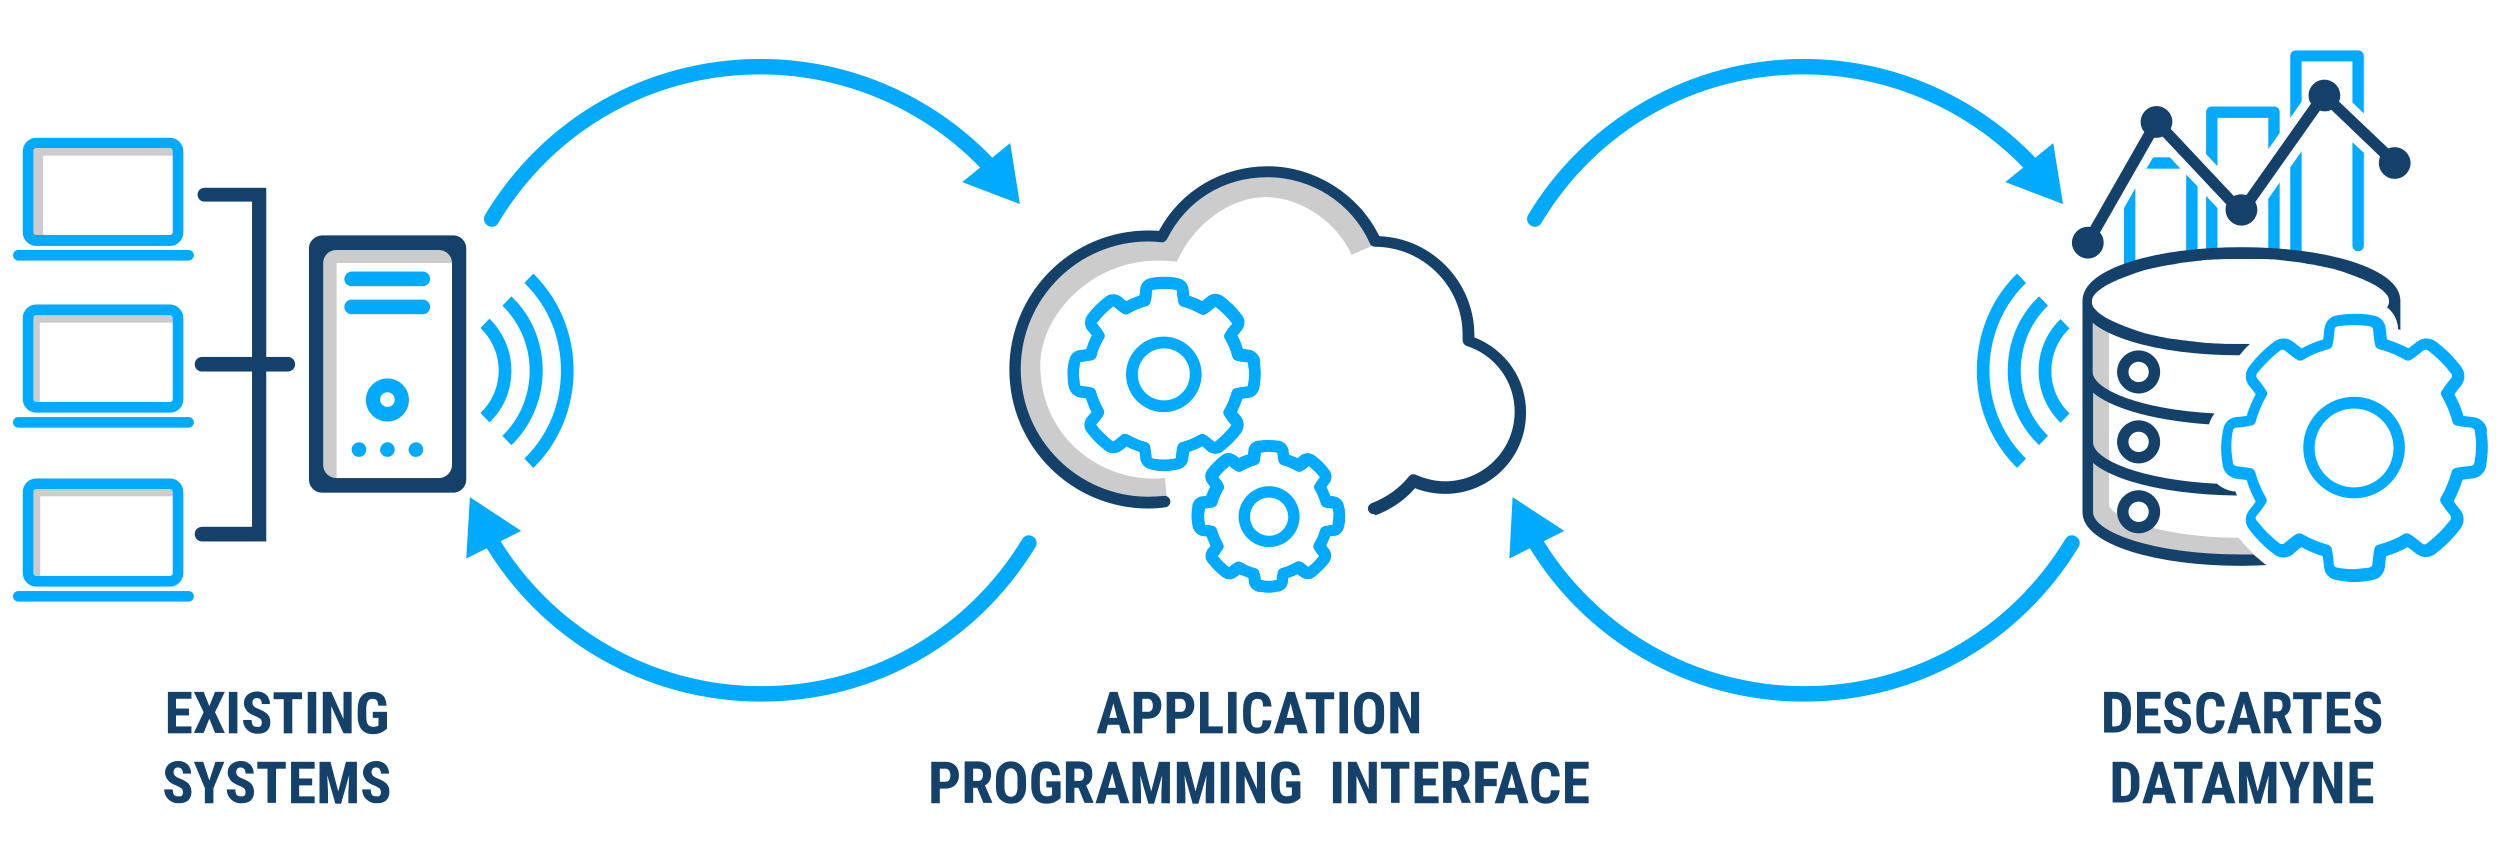 <?xml version="1.0" encoding="utf-8"?>
<!-- Generator: Adobe Illustrator 26.3.1, SVG Export Plug-In . SVG Version: 6.00 Build 0)  -->
<svg version="1.1" id="Layer_1" xmlns="http://www.w3.org/2000/svg" xmlns:xlink="http://www.w3.org/1999/xlink" x="0px" y="0px"
	 viewBox="0 0 615 211.1" style="enable-background:new 0 0 615 211.1;" xml:space="preserve">
<style type="text/css">
	.st0{fill:#00AAFF;}
	.st1{fill:#CCCCCC;}
	.st2{fill:#134169;}
	.st3{fill:none;stroke:#00AAFF;stroke-width:5.951;stroke-miterlimit:10;}
</style>
<g>
	<g>
		<path class="st0" d="M286.3,115.8c-1.1,0-2-0.1-2.8-0.3l-0.4-0.1c-1.4-0.2-2.5-1.3-2.6-2.7c-0.1-0.7-0.1-1.2-0.2-1.6
			c-1.2-0.4-2.3-0.8-3.3-1.4c-0.3,0.2-0.6,0.5-1.1,0.9l-0.2,0.1c-1.1,0.9-2.6,0.9-3.8,0.1c-1.7-1.3-3.2-2.8-4.5-4.5
			c-0.9-1.1-0.8-2.7,0.1-3.7c0.4-0.5,0.8-0.9,1-1.3c-0.6-1.1-1-2.2-1.4-3.4c-0.5-0.1-0.9-0.1-1.4-0.2c-1.4-0.1-2.6-1.3-2.8-2.6
			l-0.1-0.5c-0.1-0.8-0.2-1.7-0.2-2.7c0-1,0.1-2,0.3-2.8l0.1-0.4c0.2-1.4,1.3-2.5,2.7-2.6c0.7-0.1,1.1-0.1,1.5-0.2
			c0.4-1.2,0.8-2.3,1.4-3.4c-0.2-0.3-0.5-0.7-1-1.2c-0.9-1.1-0.9-2.6-0.1-3.8c1.3-1.7,2.8-3.2,4.5-4.5c1.1-0.9,2.7-0.8,3.8,0.1
			l0.2,0.2c0.4,0.4,0.8,0.6,1,0.8c1.1-0.6,2.2-1,3.3-1.4c0.1-0.4,0.1-0.9,0.2-1.6c0.1-1.4,1.2-2.5,2.6-2.7l0.4-0.1
			c1.8-0.3,3.9-0.3,5.7,0l0.4,0.1c1.4,0.2,2.5,1.3,2.6,2.7c0.1,0.7,0.1,1.2,0.2,1.6c1.1,0.4,2.3,0.8,3.3,1.4
			c0.4-0.3,0.7-0.6,1.1-0.9l0.2-0.2c1.1-0.9,2.6-0.9,3.8-0.1c1.7,1.3,3.2,2.8,4.5,4.5c0.9,1.1,0.8,2.7-0.1,3.8
			c-0.4,0.5-0.7,0.9-1,1.2c0.6,1.1,1,2.2,1.4,3.4c0.4,0.1,0.8,0.1,1.4,0.2c1.4,0.1,2.6,1.2,2.8,2.6l0.1,0.5l-1.4,0.2l1.4-0.2
			c0.1,0.8,0.2,1.7,0.2,2.7s-0.1,1.8-0.2,2.7l-0.1,0.5c-0.2,1.4-1.3,2.5-2.7,2.6c-0.5,0-1,0.1-1.5,0.2c-0.4,1.2-0.8,2.3-1.4,3.4
			c0.2,0.3,0.5,0.7,1,1.2c0.9,1.1,0.9,2.6,0.1,3.8c-1.3,1.7-2.8,3.2-4.5,4.5c-1.1,0.9-2.7,0.8-3.8-0.1l-0.2-0.2l-1-0.9
			c-1.1,0.6-2.2,1-3.3,1.4c-0.1,0.4-0.1,0.9-0.2,1.6c-0.1,1.4-1.2,2.5-2.6,2.7l-0.4,0.1C288.3,115.7,287.4,115.8,286.3,115.8
			L286.3,115.8L286.3,115.8z M276.9,106.8c0.2,0,0.5,0.1,0.7,0.2c1.4,0.8,2.8,1.4,4.3,1.8c0.5,0.1,0.9,0.5,1,1
			c0.1,0.6,0.3,1.6,0.4,2.8c0,0.1,0.1,0.2,0.2,0.2l0.4,0.1c0.8,0.1,1.6,0.2,2.4,0.2c0.9,0,1.6-0.1,2.4-0.2l0.4-0.1
			c0.1,0,0.1-0.1,0.2-0.2c0.1-1.2,0.2-2.1,0.4-2.8c0.1-0.5,0.5-0.9,1-1c1.5-0.4,3-1,4.3-1.8c0.5-0.3,1-0.3,1.5,0
			c0.5,0.3,1.1,0.8,2,1.5l0.2,0.2c0.1,0.1,0.2,0.1,0.2,0c1.5-1.1,2.8-2.5,4-4c0.1-0.1,0.1-0.2,0-0.2c-0.8-0.9-1.3-1.7-1.7-2.3
			c-0.3-0.4-0.3-1,0-1.4c0.8-1.4,1.4-2.8,1.8-4.3c0.1-0.5,0.5-0.9,1.1-1c0.6-0.1,1.5-0.3,2.7-0.4c0.1,0,0.2-0.1,0.2-0.2l0.1-0.5
			c0.1-0.8,0.2-1.5,0.2-2.3c0-0.8-0.1-1.5-0.2-2.3v0l-0.1-0.5c0-0.1-0.1-0.2-0.2-0.2c-1.2-0.1-2-0.2-2.6-0.4c-0.5-0.1-0.9-0.5-1-1
			c-0.4-1.5-1-3-1.8-4.3c-0.3-0.4-0.3-1,0-1.4c0.4-0.6,0.9-1.4,1.7-2.3c0.1-0.1,0.1-0.2,0-0.2c-1.1-1.5-2.5-2.8-4-4
			c-0.1-0.1-0.2,0-0.2,0l-0.2,0.2c-0.9,0.7-1.5,1.2-2,1.5c-0.4,0.3-1,0.3-1.5,0c-1.4-0.8-2.8-1.4-4.3-1.8c-0.5-0.1-0.9-0.5-1-1.1
			c-0.1-0.6-0.3-1.5-0.4-2.8c0-0.1-0.1-0.2-0.2-0.2l-0.4-0.1c-1.5-0.2-3.3-0.2-4.9,0l-0.4,0.1c-0.1,0-0.2,0.1-0.2,0.2
			c-0.1,1.2-0.2,2.1-0.4,2.8c-0.1,0.5-0.5,0.9-1,1c-1.5,0.4-3,1-4.3,1.8c-0.5,0.3-1,0.3-1.5,0c-0.5-0.3-1.1-0.8-2-1.5l-0.2-0.2
			c-0.1-0.1-0.2-0.1-0.2,0c-1.5,1.1-2.8,2.5-4,4c-0.1,0.1,0,0.2,0,0.2c0.8,0.9,1.3,1.7,1.7,2.3c0.3,0.4,0.3,1,0,1.4
			c-0.8,1.3-1.4,2.8-1.8,4.3c-0.1,0.5-0.5,0.9-1.1,1c-0.6,0.1-1.5,0.3-2.7,0.4c-0.1,0-0.2,0.1-0.2,0.2l-0.1,0.4
			c-0.1,0.8-0.2,1.6-0.2,2.4c0,0.8,0.1,1.5,0.2,2.3l0.1,0.5c0,0.1,0.2,0.2,0.3,0.2c1.2,0.1,2,0.2,2.6,0.4c0.5,0.1,0.9,0.5,1,1
			c0.4,1.5,1,2.9,1.8,4.3c0.3,0.4,0.3,1,0,1.4c-0.3,0.6-0.9,1.3-1.7,2.3c-0.1,0.1-0.1,0.2,0,0.2c1.1,1.5,2.5,2.8,4,4
			c0.1,0.1,0.2,0.1,0.2,0l0.2-0.1c0.9-0.7,1.5-1.2,2-1.6C276.4,106.8,276.6,106.8,276.9,106.8L276.9,106.8L276.9,106.8z
			 M286.3,101.4c-5.1,0-9.3-4.2-9.3-9.3s4.2-9.3,9.3-9.3c5.1,0,9.3,4.2,9.3,9.3C295.6,97.2,291.4,101.4,286.3,101.4z M286.3,85.7
			c-3.5,0-6.4,2.9-6.4,6.4c0,3.6,2.9,6.4,6.4,6.4c3.6,0,6.4-2.9,6.4-6.4C292.8,88.6,289.9,85.7,286.3,85.7L286.3,85.7L286.3,85.7z"
			/>
		<path class="st0" d="M309.9,89.4c0.1,0.8,0.2,1.7,0.2,2.7c0,1-0.1,1.8-0.2,2.7l-0.1,0.5c-0.2,1.4-1.3,2.5-2.7,2.6
			c-0.5,0-1,0.1-1.5,0.2c-0.4,1.2-0.8,2.3-1.4,3.4c0.2,0.3,0.5,0.7,1,1.2c0.9,1.1,0.9,2.6,0.1,3.8c-1.3,1.7-2.8,3.2-4.5,4.5
			c-1.1,0.9-2.7,0.8-3.8-0.1l-0.2-0.2l-1-0.9c-1.1,0.6-2.2,1-3.3,1.4c-0.1,0.4-0.1,0.9-0.2,1.6c-0.1,1.4-1.2,2.5-2.6,2.7l-0.4,0.1
			c-0.9,0.1-1.8,0.3-2.8,0.3c-1,0-2-0.1-2.8-0.3l-0.4-0.1c-1.4-0.2-2.5-1.3-2.6-2.7c-0.1-0.7-0.1-1.2-0.2-1.6
			c-1.2-0.4-2.3-0.8-3.3-1.4c-0.3,0.2-0.6,0.5-1.1,0.9l-0.2,0.1c-1.1,0.9-2.6,0.9-3.8,0.1c-1.7-1.3-3.2-2.8-4.5-4.5
			c-0.9-1.1-0.8-2.7,0.1-3.7c0.4-0.5,0.8-0.9,1-1.3c-0.6-1.1-1-2.2-1.4-3.4c-0.5-0.1-0.9-0.1-1.4-0.2c-1.4-0.1-2.6-1.3-2.8-2.6
			l-0.1-0.5c-0.1-0.8-0.2-1.7-0.2-2.7c0-1,0.1-2,0.3-2.8l0.1-0.4c0.2-1.4,1.3-2.5,2.7-2.6c0.7-0.1,1.1-0.1,1.5-0.2
			c0.4-1.2,0.8-2.3,1.4-3.4c-0.2-0.3-0.5-0.7-1-1.2c-0.9-1.1-0.9-2.6-0.1-3.8c1.3-1.7,2.8-3.2,4.5-4.5c1.1-0.9,2.7-0.8,3.8,0.1
			l0.2,0.2c0.4,0.4,0.8,0.6,1,0.8c1.1-0.6,2.2-1,3.3-1.4c0.1-0.4,0.1-0.9,0.2-1.6c0.1-1.4,1.2-2.5,2.6-2.7l0.4-0.1
			c1.8-0.3,3.9-0.3,5.7,0l0.4,0.1c1.4,0.2,2.5,1.3,2.6,2.7c0.1,0.7,0.1,1.2,0.2,1.6c1.1,0.4,2.3,0.8,3.3,1.4
			c0.4-0.3,0.7-0.6,1.1-0.9l0.2-0.2c1.1-0.9,2.6-0.9,3.8-0.1c1.7,1.3,3.2,2.8,4.5,4.5c0.9,1.1,0.8,2.7-0.1,3.8
			c-0.4,0.5-0.7,0.9-1,1.2c0.6,1.1,1,2.2,1.4,3.4c0.4,0.1,0.8,0.1,1.4,0.2c1.4,0.1,2.6,1.2,2.8,2.6L309.9,89.4 M276.9,106.8
			c0.2,0,0.5,0.1,0.7,0.2c1.4,0.8,2.8,1.4,4.3,1.8c0.5,0.1,0.9,0.5,1,1c0.1,0.6,0.3,1.6,0.4,2.8c0,0.1,0.1,0.2,0.2,0.2l0.4,0.1
			c0.8,0.1,1.6,0.2,2.4,0.2c0.9,0,1.6-0.1,2.4-0.2l0.4-0.1c0.1,0,0.1-0.1,0.2-0.2c0.1-1.2,0.2-2.1,0.4-2.8c0.1-0.5,0.5-0.9,1-1
			c1.5-0.4,3-1,4.3-1.8c0.5-0.3,1-0.3,1.5,0c0.5,0.3,1.1,0.8,2,1.5l0.2,0.2c0.1,0.1,0.2,0.1,0.2,0c1.5-1.1,2.8-2.5,4-4
			c0.1-0.1,0.1-0.2,0-0.2c-0.8-0.9-1.3-1.7-1.7-2.3c-0.3-0.4-0.3-1,0-1.4c0.8-1.4,1.4-2.8,1.8-4.3c0.1-0.5,0.5-0.9,1.1-1
			c0.6-0.1,1.5-0.3,2.7-0.4c0.1,0,0.2-0.1,0.2-0.2l0.1-0.5c0.1-0.8,0.2-1.5,0.2-2.3s-0.1-1.5-0.2-2.3v0l-0.1-0.5
			c0-0.1-0.1-0.2-0.2-0.2c-1.2-0.1-2-0.2-2.6-0.4c-0.5-0.1-0.9-0.5-1-1c-0.4-1.5-1-3-1.8-4.3c-0.3-0.4-0.3-1,0-1.4
			c0.4-0.6,0.9-1.4,1.7-2.3c0.1-0.1,0.1-0.2,0-0.2c-1.1-1.5-2.5-2.8-4-4c-0.1-0.1-0.2,0-0.2,0l-0.2,0.2c-0.9,0.7-1.5,1.2-2,1.5
			c-0.4,0.3-1,0.3-1.5,0c-1.4-0.8-2.8-1.4-4.3-1.8c-0.5-0.1-0.9-0.5-1-1.1c-0.1-0.6-0.3-1.5-0.4-2.8c0-0.1-0.1-0.2-0.2-0.2l-0.4-0.1
			c-1.5-0.2-3.3-0.2-4.9,0l-0.4,0.1c-0.1,0-0.2,0.1-0.2,0.2c-0.1,1.2-0.2,2.1-0.4,2.8c-0.1,0.5-0.5,0.9-1,1c-1.5,0.4-3,1-4.3,1.8
			c-0.5,0.3-1,0.3-1.5,0c-0.5-0.3-1.1-0.8-2-1.5l-0.2-0.2c-0.1-0.1-0.2-0.1-0.2,0c-1.5,1.1-2.8,2.5-4,4c-0.1,0.1,0,0.2,0,0.2
			c0.8,0.9,1.3,1.7,1.7,2.3c0.3,0.4,0.3,1,0,1.4c-0.8,1.3-1.4,2.8-1.8,4.3c-0.1,0.5-0.5,0.9-1.1,1c-0.6,0.1-1.5,0.3-2.7,0.4
			c-0.1,0-0.2,0.1-0.2,0.2l-0.1,0.4c-0.1,0.8-0.2,1.6-0.2,2.4c0,0.8,0.1,1.5,0.2,2.3l0.1,0.5c0,0.1,0.2,0.2,0.3,0.2
			c1.2,0.1,2,0.2,2.6,0.4c0.5,0.1,0.9,0.5,1,1c0.4,1.5,1,2.9,1.8,4.3c0.3,0.4,0.3,1,0,1.4c-0.3,0.6-0.9,1.3-1.7,2.3
			c-0.1,0.1-0.1,0.2,0,0.2c1.1,1.5,2.5,2.8,4,4c0.1,0.1,0.2,0.1,0.2,0l0.2-0.1c0.9-0.7,1.5-1.2,2-1.6
			C276.4,106.8,276.6,106.8,276.9,106.8L276.9,106.8L276.9,106.8z M312.2,145.8c-0.8,0-1.6-0.1-2.2-0.2l-0.3,0
			c-1.2-0.2-2.2-1.2-2.3-2.4l-0.1-1c-0.8-0.3-1.5-0.6-2.3-0.9l-0.8,0.6c-1,0.8-2.3,0.8-3.3,0.1c-1.3-1-2.5-2.2-3.6-3.6
			c-0.8-1-0.7-2.3,0.1-3.3c0.3-0.3,0.5-0.6,0.6-0.8c-0.4-0.7-0.7-1.5-1-2.3l-0.9-0.1c-1.2-0.1-2.3-1.1-2.5-2.3l-0.1-0.4
			c-0.1-0.7-0.2-1.4-0.2-2.2s0.1-1.6,0.2-2.2l0-0.3c0.2-1.2,1.2-2.2,2.4-2.3c0.3,0,0.6-0.1,1-0.1c0.3-0.8,0.6-1.5,1-2.3
			c-0.2-0.3-0.4-0.5-0.6-0.8c-0.8-1-0.8-2.3-0.1-3.3c1-1.3,2.2-2.5,3.6-3.6c1-0.8,2.3-0.7,3.3,0.1l0.2,0.1l0.6,0.5
			c0.7-0.4,1.5-0.7,2.3-0.9c0-0.3,0.1-0.7,0.1-1c0.1-1.2,1-2.2,2.3-2.4l0.3,0c1.4-0.2,3.1-0.2,4.5,0l0.3,0c1.2,0.2,2.2,1.2,2.3,2.4
			l0.1,1c0.8,0.3,1.5,0.6,2.3,0.9c0.2-0.1,0.4-0.3,0.6-0.5l0.1-0.1c1-0.8,2.3-0.8,3.3-0.1c1.4,1,2.6,2.2,3.6,3.6
			c0.8,1,0.7,2.4-0.1,3.3c-0.2,0.2-0.4,0.5-0.6,0.8c0.4,0.7,0.7,1.5,1,2.3c0.2,0,0.5,0.1,0.9,0.1c1.3,0.1,2.3,1.1,2.4,2.3l0.1,0.4
			l-1.4,0.2l1.4-0.2c0.1,0.6,0.2,1.3,0.2,2.1s-0.1,1.5-0.2,2.1l-0.1,0.4c-0.2,1.2-1.1,2.2-2.4,2.3c-0.3,0-0.6,0.1-1,0.1
			c-0.3,0.8-0.6,1.5-1,2.3c0.2,0.3,0.4,0.5,0.6,0.8c0.8,1,0.8,2.3,0.1,3.3c-1,1.3-2.2,2.5-3.6,3.6c-1,0.8-2.4,0.7-3.3-0.1l-0.2-0.1
			l-0.6-0.5c-0.7,0.4-1.5,0.7-2.3,0.9c0,0.3-0.1,0.7-0.1,1c-0.1,1.2-1,2.2-2.3,2.4l-0.3,0C313.7,145.7,313,145.8,312.2,145.8
			L312.2,145.8L312.2,145.8z M310.2,142.7l0.2,0c0.6,0.1,1.2,0.2,1.8,0.2s1.2-0.1,1.8-0.2l0.2,0c0.1-0.9,0.2-1.6,0.3-2
			c0.1-0.5,0.5-0.9,1-1c1.1-0.3,2.2-0.8,3.3-1.4c0.5-0.3,1-0.3,1.5,0c0.4,0.2,0.9,0.6,1.6,1.2l0,0c1.1-0.8,2-1.8,2.8-2.8
			c-0.5-0.7-1-1.2-1.2-1.7c-0.3-0.4-0.3-1,0-1.4c0.6-1,1.1-2.1,1.4-3.2c0.1-0.5,0.5-0.9,1.1-1c0.4-0.1,1.1-0.2,2-0.3l0-0.3
			c0.1-0.6,0.2-1.2,0.2-1.8c0-0.6-0.1-1.1-0.2-1.7l1.4-0.2l-1.4,0.2l0-0.2c-0.9-0.1-1.5-0.2-2-0.3c-0.5-0.1-0.9-0.5-1-1
			c-0.3-1.1-0.8-2.2-1.4-3.3c-0.3-0.4-0.3-1,0-1.4c0.3-0.5,0.7-1,1.2-1.7c-0.8-1.1-1.8-2-2.8-2.8l0,0c-0.7,0.6-1.2,1-1.6,1.2
			c-0.4,0.3-1,0.3-1.5,0c-1-0.6-2.1-1.1-3.3-1.4c-0.5-0.1-0.9-0.5-1-1.1c-0.1-0.5-0.2-1.1-0.3-2l-0.2,0c-1.1-0.2-2.5-0.2-3.7,0
			l-0.2,0c-0.1,0.9-0.2,1.6-0.3,2.1c-0.1,0.5-0.5,0.9-1,1c-1.1,0.3-2.2,0.8-3.3,1.4c-0.5,0.3-1,0.3-1.5,0c-0.4-0.2-0.9-0.6-1.6-1.2
			l0,0c-1.1,0.8-2,1.8-2.8,2.8c0.6,0.7,1,1.2,1.2,1.7c0.3,0.4,0.3,1,0,1.4c-0.6,1-1.1,2.1-1.4,3.3c-0.1,0.5-0.5,0.9-1.1,1
			c-0.5,0.1-1.1,0.2-2,0.3l0,0.2c-0.1,0.6-0.2,1.2-0.2,1.8c0,0.6,0.1,1.1,0.2,1.7l0,0.3c0.9,0.1,1.6,0.2,2,0.3c0.5,0.1,0.9,0.5,1,1
			c0.3,1.1,0.8,2.2,1.4,3.3c0.3,0.4,0.3,1,0,1.4c-0.3,0.4-0.7,1-1.2,1.7c0.8,1.1,1.8,2,2.8,2.8l0,0c0.7-0.6,1.2-1,1.6-1.2
			c0.4-0.3,1-0.3,1.5,0c1,0.6,2.1,1.1,3.3,1.4c0.5,0.1,0.9,0.5,1,1C310,141.2,310.1,141.9,310.2,142.7L310.2,142.7L310.2,142.7z"/>
		<path class="st0" d="M312.2,134.6c-4.1,0-7.5-3.4-7.5-7.5c0-4.1,3.4-7.5,7.5-7.5s7.5,3.4,7.5,7.5
			C319.7,131.2,316.3,134.6,312.2,134.6L312.2,134.6z M312.2,122.4c-2.6,0-4.7,2.1-4.7,4.7s2.1,4.7,4.7,4.7s4.7-2.1,4.7-4.7
			C316.8,124.5,314.8,122.4,312.2,122.4L312.2,122.4z M330.7,124.9c0.1,0.6,0.2,1.3,0.2,2.1s-0.1,1.5-0.2,2.1l-0.1,0.4
			c-0.2,1.2-1.1,2.2-2.4,2.3c-0.3,0-0.6,0.1-1,0.1c-0.3,0.8-0.6,1.5-1,2.3c0.2,0.3,0.4,0.5,0.6,0.8c0.8,1,0.8,2.3,0.1,3.3
			c-1,1.3-2.2,2.5-3.6,3.6c-1,0.8-2.4,0.7-3.3-0.1l-0.2-0.1l-0.6-0.5c-0.7,0.4-1.5,0.7-2.3,0.9c0,0.3-0.1,0.7-0.1,1
			c-0.1,1.2-1,2.2-2.3,2.4l-0.3,0c-0.7,0.1-1.4,0.2-2.2,0.2c-0.8,0-1.6-0.1-2.2-0.2l-0.3,0c-1.2-0.2-2.2-1.2-2.3-2.4
			c0-0.4-0.1-0.7-0.1-1c-0.8-0.3-1.5-0.6-2.3-0.9l-0.8,0.6c-1,0.8-2.3,0.8-3.3,0.1c-1.3-1-2.5-2.2-3.6-3.6c-0.8-1-0.7-2.3,0.1-3.3
			c0.3-0.3,0.5-0.6,0.6-0.8c-0.4-0.7-0.7-1.5-1-2.3l-0.9-0.1c-1.2-0.1-2.3-1.1-2.5-2.3l-0.1-0.4c-0.1-0.7-0.2-1.4-0.2-2.2
			s0.1-1.6,0.2-2.2l0-0.3c0.2-1.2,1.2-2.2,2.4-2.3c0.3,0,0.6-0.1,1-0.1c0.3-0.8,0.6-1.5,1-2.3c-0.2-0.3-0.4-0.5-0.6-0.8
			c-0.8-1-0.8-2.3-0.1-3.3c1-1.3,2.2-2.5,3.6-3.6c1-0.8,2.3-0.7,3.3,0.1l0.2,0.1l0.6,0.5c0.7-0.4,1.5-0.7,2.3-0.9
			c0-0.3,0.1-0.7,0.1-1c0.1-1.2,1-2.2,2.3-2.4l0.3,0c1.4-0.2,3.1-0.2,4.5,0l0.3,0c1.2,0.2,2.2,1.2,2.3,2.4l0.1,1
			c0.8,0.3,1.5,0.6,2.3,0.9c0.2-0.1,0.4-0.3,0.6-0.5l0.1-0.1c1-0.8,2.3-0.8,3.3-0.1c1.4,1,2.6,2.2,3.6,3.6c0.8,1,0.7,2.4-0.1,3.3
			c-0.2,0.2-0.4,0.5-0.6,0.8c0.4,0.7,0.7,1.5,1,2.3c0.2,0,0.5,0.1,0.9,0.1c1.3,0.1,2.3,1.1,2.4,2.3L330.7,124.9 M327.9,125.3l0-0.2
			c-0.9-0.1-1.5-0.2-2-0.3c-0.5-0.1-0.9-0.5-1-1c-0.3-1.1-0.8-2.2-1.4-3.3c-0.3-0.4-0.3-1,0-1.4c0.3-0.5,0.7-1,1.2-1.7
			c-0.8-1.1-1.8-2-2.8-2.8l0,0c-0.7,0.6-1.2,1-1.6,1.2c-0.4,0.3-1,0.3-1.5,0c-1-0.6-2.1-1.1-3.3-1.4c-0.5-0.1-0.9-0.5-1-1.1
			c-0.1-0.5-0.2-1.1-0.3-2l-0.2,0c-1.1-0.2-2.5-0.2-3.7,0l-0.2,0c-0.1,0.9-0.2,1.6-0.3,2.1c-0.1,0.5-0.5,0.9-1,1
			c-1.1,0.3-2.2,0.8-3.3,1.4c-0.5,0.3-1,0.3-1.5,0c-0.4-0.2-0.9-0.6-1.6-1.2l0,0c-1.1,0.8-2,1.8-2.8,2.8c0.6,0.7,1,1.2,1.2,1.7
			c0.3,0.4,0.3,1,0,1.4c-0.6,1-1.1,2.1-1.4,3.3c-0.1,0.5-0.5,0.9-1.1,1c-0.5,0.1-1.1,0.2-2,0.3l0,0.2c-0.1,0.6-0.2,1.2-0.2,1.8
			c0,0.6,0.1,1.1,0.2,1.7l0,0.3c0.9,0.1,1.6,0.2,2,0.3c0.5,0.1,0.9,0.5,1,1c0.3,1.1,0.8,2.2,1.4,3.3c0.3,0.4,0.3,1,0,1.4
			c-0.3,0.4-0.7,1-1.2,1.7c0.8,1.1,1.8,2,2.8,2.8l0,0c0.7-0.6,1.2-1,1.6-1.2c0.4-0.3,1-0.3,1.5,0c1,0.6,2.1,1.1,3.3,1.4
			c0.5,0.1,0.9,0.5,1,1c0.1,0.5,0.2,1.2,0.3,2l0.2,0c0.6,0.1,1.2,0.2,1.8,0.2c0.6,0,1.2-0.1,1.8-0.2l0.2,0c0.1-0.9,0.2-1.6,0.3-2
			c0.1-0.5,0.5-0.9,1-1c1.1-0.3,2.2-0.8,3.3-1.4c0.5-0.3,1-0.3,1.5,0c0.4,0.2,0.9,0.6,1.6,1.2l0,0c1.1-0.8,2-1.8,2.8-2.8
			c-0.5-0.7-1-1.2-1.2-1.7c-0.3-0.4-0.3-1,0-1.4c0.6-1,1.1-2.1,1.4-3.2c0.1-0.5,0.5-0.9,1.1-1c0.4-0.1,1.1-0.2,2-0.3l0-0.3
			c0.1-0.6,0.2-1.2,0.2-1.8C328.1,126.5,328,125.9,327.9,125.3L327.9,125.3L327.9,125.3z"/>
	</g>
	<path class="st1" d="M284.3,123.4c-8.5,0-16.8-3.2-23.1-8.9c-6.9-6.3-10.7-15-10.7-24.7c0-8.3,3.9-16.2,10.9-22.3
		c6.6-5.8,15.2-9,23.6-9c0.4,0,0.9,0,1.3,0c5.3-9.1,15.6-15.6,25.1-15.6c10.9,0,21.7,7.2,26.3,17.5l-5.2,2.3
		c-3.7-8.2-12.6-14.2-21.1-14.2c-9.2,0-17.5,7.1-21,14.1l-0.9,1.8l-2-0.2c-0.9-0.1-1.8-0.1-2.7-0.1c-16.5,0-28.9,13.6-28.9,25.7
		c0,8,3.1,15.3,8.8,20.5c5.9,5.4,13.9,8.1,21.9,7.3l0.5,5.6C286.4,123.3,285.4,123.4,284.3,123.4L284.3,123.4L284.3,123.4z"/>
	<path class="st2" d="M337.9,126.5c-0.6,0-1.1-0.4-1.3-0.9c-0.3-0.7,0.1-1.5,0.8-1.8c3.6-1.4,6.8-3.6,9.2-6.6
		c0.4-0.5,1.1-0.7,1.7-0.4c2.3,1,4.7,1.6,7.2,1.6c9.4,0,17.1-7.7,17.1-17.1c0-7.4-4.7-13.9-11.8-16.2c-0.6-0.2-1-0.8-1-1.4
		c0-0.5,0-0.9,0-1.4c0-11.8-9.6-21.5-21.5-21.6c-0.6,0-1.1-0.3-1.3-0.8c-4.4-9.9-14.3-16.3-25.2-16.3c-10.9,0-20,5.8-24.7,15.2
		c-0.3,0.5-0.8,0.9-1.4,0.8c-1.1-0.1-2.2-0.2-3.2-0.2c-17.3,0-31.4,14.1-31.4,31.4s14.1,31.4,31.4,31.4c1.2,0,2.5-0.1,3.8-0.2
		c0.8-0.1,1.5,0.5,1.6,1.2c0.1,0.8-0.5,1.5-1.2,1.6c-1.4,0.2-2.8,0.3-4.2,0.3c-18.9,0-34.2-15.3-34.2-34.2s15.3-34.2,34.2-34.2
		c0.9,0,1.7,0,2.6,0.1c5.3-9.9,15.5-15.9,26.8-15.9c11.3,0,22.3,6.7,27.4,17.2c13,0.5,23.4,11.3,23.4,24.4l0,0.5
		c7.7,3,12.8,10.3,12.7,18.6c0,11-8.9,19.9-19.9,19.9c-2.5,0-5.1-0.5-7.4-1.4c-2.6,3-6,5.3-9.8,6.7
		C338.3,126.5,338.1,126.5,337.9,126.5L337.9,126.5L337.9,126.5z"/>
</g>
<g>
	<path class="st0" d="M187.1,172.6c-28.1,0-54.4-15.1-68.4-39.5c-0.5-0.9-0.2-2.1,0.7-2.6c0.9-0.5,2.1-0.2,2.6,0.7
		c13.4,23.2,38.4,37.6,65.2,37.6c26.5,0,50.5-13.5,64.3-36.2c0.5-0.9,1.7-1.2,2.6-0.6c0.9,0.5,1.2,1.7,0.6,2.6
		C240.2,158.4,215,172.6,187.1,172.6z"/>
	<g>
		<polygon class="st0" points="128.2,130.6 115.6,122.3 114.7,137.4 		"/>
	</g>
</g>
<g>
	<path class="st0" d="M121,55.8c-0.3,0-0.7-0.1-1-0.3c-0.9-0.5-1.2-1.7-0.7-2.6c14.4-24,39.8-38.4,67.8-38.4
		c22.2,0,43.5,9.4,58.4,25.8c0.7,0.8,0.7,2-0.1,2.7c-0.8,0.7-2,0.7-2.7-0.1c-14.2-15.6-34.5-24.6-55.6-24.6
		c-26.7,0-50.8,13.7-64.5,36.5C122.3,55.5,121.6,55.8,121,55.8z"/>
	<g>
		<polygon class="st0" points="236.7,44.8 250.9,50.2 248.5,35.2 		"/>
	</g>
</g>
<g>
	<path class="st0" d="M443.7,172.6c-28.1,0-54.4-15.1-68.4-39.5c-0.5-0.9-0.2-2.1,0.7-2.6c0.9-0.5,2.1-0.2,2.6,0.7
		c13.4,23.2,38.4,37.6,65.2,37.6c26.5,0,50.5-13.5,64.3-36.2c0.5-0.9,1.7-1.2,2.6-0.6c0.9,0.5,1.2,1.7,0.6,2.6
		C496.8,158.4,471.5,172.6,443.7,172.6z"/>
	<g>
		<polygon class="st0" points="384.8,130.6 372.1,122.3 371.3,137.4 		"/>
	</g>
</g>
<g>
	<path class="st0" d="M377.6,55.8c-0.3,0-0.7-0.1-1-0.3c-0.9-0.5-1.2-1.7-0.7-2.6c14.2-23.7,40.2-38.4,67.8-38.4
		c22.2,0,43.5,9.4,58.4,25.8c0.7,0.8,0.7,2-0.1,2.7c-0.8,0.7-2,0.7-2.7-0.1c-14.2-15.6-34.5-24.6-55.6-24.6
		c-26.7,0-50.8,13.7-64.5,36.5C378.8,55.5,378.2,55.8,377.6,55.8z"/>
	<g>
		<polygon class="st0" points="493.3,44.8 507.5,50.2 505.1,35.2 		"/>
	</g>
</g>
<g>
	<path class="st2" d="M46.5,176h-3.2v2.7h3.8v1.7h-5.8v-10.2h5.8v1.7h-3.8v2.4h3.2V176z"/>
	<path class="st2" d="M51.5,173.7l1.4-3.5h2.4l-2.4,5l2.4,5.1h-2.4l-1.4-3.5l-1.4,3.5h-2.4l2.4-5.1l-2.4-5h2.4L51.5,173.7z"/>
	<path class="st2" d="M58.4,180.4h-2.1v-10.2h2.1V180.4z"/>
	<path class="st2" d="M64.4,177.8c0-0.4-0.1-0.7-0.3-0.9c-0.2-0.2-0.6-0.4-1.2-0.7c-1-0.4-1.8-0.8-2.2-1.4c-0.4-0.5-0.7-1.1-0.7-1.8
		c0-0.9,0.3-1.5,0.9-2.1c0.6-0.5,1.4-0.8,2.3-0.8c0.6,0,1.2,0.1,1.7,0.4s0.9,0.6,1.1,1.1c0.3,0.5,0.4,1,0.4,1.6h-2
		c0-0.5-0.1-0.8-0.3-1.1c-0.2-0.2-0.5-0.4-0.9-0.4c-0.4,0-0.6,0.1-0.8,0.3s-0.3,0.5-0.3,0.9c0,0.3,0.1,0.5,0.3,0.8
		c0.2,0.2,0.6,0.5,1.2,0.7c1,0.4,1.7,0.8,2.2,1.3s0.7,1.2,0.7,2c0,0.9-0.3,1.6-0.8,2.1c-0.6,0.5-1.3,0.7-2.3,0.7
		c-0.7,0-1.3-0.1-1.8-0.4c-0.5-0.3-1-0.7-1.3-1.2c-0.3-0.5-0.5-1.1-0.5-1.8h2.1c0,0.6,0.1,1,0.3,1.3s0.6,0.4,1.1,0.4
		C64.1,178.9,64.4,178.5,64.4,177.8z"/>
	<path class="st2" d="M74.4,172h-2.5v8.4h-2.1V172h-2.5v-1.7h7V172z"/>
	<path class="st2" d="M77.8,180.4h-2.1v-10.2h2.1V180.4z"/>
	<path class="st2" d="M86.6,180.4h-2.1l-3-6.7v6.7h-2.1v-10.2h2.1l3,6.7v-6.7h2V180.4z"/>
	<path class="st2" d="M95.1,179.3c-0.4,0.4-0.9,0.7-1.5,1c-0.6,0.2-1.2,0.3-1.9,0.3c-1.2,0-2.1-0.4-2.7-1.1c-0.6-0.7-1-1.8-1-3.2
		v-1.8c0-1.4,0.3-2.5,0.9-3.2c0.6-0.8,1.5-1.1,2.7-1.1c1.1,0,1.9,0.3,2.5,0.8c0.6,0.5,0.9,1.4,1,2.6h-2c-0.1-0.6-0.2-1.1-0.4-1.3
		s-0.5-0.4-1-0.4c-0.6,0-1,0.2-1.2,0.6c-0.3,0.4-0.4,1-0.4,1.9v1.8c0,0.9,0.1,1.6,0.4,2c0.3,0.4,0.7,0.6,1.4,0.6
		c0.4,0,0.7-0.1,1-0.2l0.2-0.1v-1.9h-1.4v-1.5h3.5V179.3z"/>
	<path class="st2" d="M45,194.9c0-0.4-0.1-0.7-0.3-0.9s-0.6-0.4-1.2-0.7c-1-0.4-1.8-0.8-2.2-1.4c-0.4-0.5-0.7-1.1-0.7-1.8
		c0-0.9,0.3-1.5,0.9-2.1c0.6-0.5,1.4-0.8,2.3-0.8c0.6,0,1.2,0.1,1.7,0.4c0.5,0.3,0.9,0.6,1.1,1.1c0.3,0.5,0.4,1,0.4,1.6h-2
		c0-0.5-0.1-0.8-0.3-1.1c-0.2-0.2-0.5-0.4-0.9-0.4c-0.4,0-0.6,0.1-0.8,0.3s-0.3,0.5-0.3,0.9c0,0.3,0.1,0.5,0.3,0.8
		c0.2,0.2,0.6,0.5,1.2,0.7c1,0.4,1.7,0.8,2.2,1.3c0.4,0.5,0.7,1.2,0.7,2c0,0.9-0.3,1.6-0.8,2.1c-0.6,0.5-1.3,0.7-2.3,0.7
		c-0.7,0-1.3-0.1-1.8-0.4c-0.5-0.3-1-0.7-1.3-1.2c-0.3-0.5-0.5-1.1-0.5-1.8h2.1c0,0.6,0.1,1,0.3,1.3s0.6,0.4,1.1,0.4
		C44.7,196,45,195.7,45,194.9z"/>
	<path class="st2" d="M51.5,192l1.5-4.6h2.2l-2.7,6.5v3.7h-2.1v-3.7l-2.7-6.5H50L51.5,192z"/>
	<path class="st2" d="M60.4,194.9c0-0.4-0.1-0.7-0.3-0.9s-0.6-0.4-1.2-0.7c-1-0.4-1.8-0.8-2.2-1.4c-0.4-0.5-0.7-1.1-0.7-1.8
		c0-0.9,0.3-1.5,0.9-2.1c0.6-0.5,1.4-0.8,2.3-0.8c0.6,0,1.2,0.1,1.7,0.4c0.5,0.3,0.9,0.6,1.1,1.1c0.3,0.5,0.4,1,0.4,1.6h-2
		c0-0.5-0.1-0.8-0.3-1.1c-0.2-0.2-0.5-0.4-0.9-0.4c-0.4,0-0.6,0.1-0.8,0.3s-0.3,0.5-0.3,0.9c0,0.3,0.1,0.5,0.3,0.8
		c0.2,0.2,0.6,0.5,1.2,0.7c1,0.4,1.7,0.8,2.2,1.3c0.4,0.5,0.7,1.2,0.7,2c0,0.9-0.3,1.6-0.8,2.1c-0.6,0.5-1.3,0.7-2.3,0.7
		c-0.7,0-1.3-0.1-1.8-0.4c-0.5-0.3-1-0.7-1.3-1.2c-0.3-0.5-0.5-1.1-0.5-1.8h2.1c0,0.6,0.1,1,0.3,1.3s0.6,0.4,1.1,0.4
		C60,196,60.4,195.7,60.4,194.9z"/>
	<path class="st2" d="M70.4,189.1h-2.5v8.4h-2.1v-8.4h-2.5v-1.7h7V189.1z"/>
	<path class="st2" d="M76.8,193.2h-3.2v2.7h3.8v1.7h-5.8v-10.2h5.8v1.7h-3.8v2.4h3.2V193.2z"/>
	<path class="st2" d="M81.3,187.4l1.9,7.3l1.9-7.3h2.7v10.2h-2.1v-2.7l0.2-4.2l-2,7h-1.4l-2-7l0.2,4.2v2.7h-2.1v-10.2H81.3z"/>
	<path class="st2" d="M93.7,194.9c0-0.4-0.1-0.7-0.3-0.9c-0.2-0.2-0.6-0.4-1.2-0.7c-1-0.4-1.8-0.8-2.2-1.4s-0.7-1.1-0.7-1.8
		c0-0.9,0.3-1.5,0.9-2.1c0.6-0.5,1.4-0.8,2.3-0.8c0.6,0,1.2,0.1,1.7,0.4c0.5,0.3,0.9,0.6,1.1,1.1c0.3,0.5,0.4,1,0.4,1.6h-2
		c0-0.5-0.1-0.8-0.3-1.1s-0.5-0.4-0.9-0.4c-0.4,0-0.6,0.1-0.8,0.3c-0.2,0.2-0.3,0.5-0.3,0.9c0,0.3,0.1,0.5,0.3,0.8
		c0.2,0.2,0.6,0.5,1.2,0.7c1,0.4,1.7,0.8,2.2,1.3s0.7,1.2,0.7,2c0,0.9-0.3,1.6-0.8,2.1c-0.6,0.5-1.3,0.7-2.3,0.7
		c-0.7,0-1.3-0.1-1.8-0.4c-0.5-0.3-1-0.7-1.3-1.2c-0.3-0.5-0.5-1.1-0.5-1.8h2.1c0,0.6,0.1,1,0.3,1.3s0.6,0.4,1.1,0.4
		C93.3,196,93.7,195.7,93.7,194.9z"/>
</g>
<g>
	<path class="st2" d="M275.3,178.3h-2.8l-0.5,2.1h-2.2l3.2-10.2h1.9l3.2,10.2h-2.2L275.3,178.3z M272.9,176.6h1.9l-0.9-3.6
		L272.9,176.6z"/>
	<path class="st2" d="M281,176.8v3.6h-2.1v-10.2h3.5c1,0,1.8,0.3,2.4,0.9c0.6,0.6,0.9,1.4,0.9,2.4s-0.3,1.8-0.9,2.4
		s-1.4,0.9-2.5,0.9H281z M281,175.1h1.4c0.4,0,0.7-0.1,0.9-0.4s0.3-0.6,0.3-1.1c0-0.5-0.1-0.9-0.3-1.2c-0.2-0.3-0.5-0.5-0.9-0.5H281
		V175.1z"/>
	<path class="st2" d="M289.1,176.8v3.6h-2.1v-10.2h3.5c1,0,1.8,0.3,2.4,0.9c0.6,0.6,0.9,1.4,0.9,2.4s-0.3,1.8-0.9,2.4
		s-1.4,0.9-2.5,0.9H289.1z M289.1,175.1h1.4c0.4,0,0.7-0.1,0.9-0.4s0.3-0.6,0.3-1.1c0-0.5-0.1-0.9-0.3-1.2c-0.2-0.3-0.5-0.5-0.9-0.5
		h-1.4V175.1z"/>
	<path class="st2" d="M297.2,178.7h3.6v1.7h-5.6v-10.2h2.1V178.7z"/>
	<path class="st2" d="M304.2,180.4h-2.1v-10.2h2.1V180.4z"/>
	<path class="st2" d="M312.8,177c-0.1,1.2-0.4,2-1,2.6c-0.6,0.6-1.4,0.9-2.5,0.9c-1.1,0-2-0.4-2.6-1.1c-0.6-0.8-0.9-1.8-0.9-3.2
		v-1.7c0-1.4,0.3-2.5,0.9-3.2c0.6-0.8,1.5-1.1,2.6-1.1c1.1,0,1.9,0.3,2.5,0.9c0.6,0.6,0.9,1.5,1,2.7h-2.1c0-0.7-0.1-1.2-0.3-1.5
		c-0.2-0.3-0.6-0.4-1.1-0.4c-0.5,0-0.9,0.2-1.2,0.6c-0.2,0.4-0.3,1-0.4,1.9v1.9c0,1,0.1,1.7,0.3,2.1c0.2,0.4,0.6,0.6,1.2,0.6
		c0.5,0,0.9-0.1,1.1-0.4c0.2-0.3,0.3-0.7,0.3-1.4H312.8z"/>
	<path class="st2" d="M318.9,178.3h-2.8l-0.5,2.1h-2.2l3.2-10.2h1.9l3.2,10.2h-2.2L318.9,178.3z M316.5,176.6h1.9l-0.9-3.6
		L316.5,176.6z"/>
	<path class="st2" d="M328.3,172h-2.5v8.4h-2.1V172h-2.5v-1.7h7V172z"/>
	<path class="st2" d="M331.6,180.4h-2.1v-10.2h2.1V180.4z"/>
	<path class="st2" d="M340.5,176.3c0,1.4-0.3,2.4-1,3.2s-1.5,1.1-2.7,1.1c-1.1,0-2-0.4-2.7-1.1c-0.7-0.7-1-1.8-1-3.1v-1.7
		c0-1.4,0.3-2.5,1-3.3s1.5-1.2,2.7-1.2c1.1,0,2,0.4,2.7,1.2c0.7,0.8,1,1.8,1,3.2V176.3z M338.4,174.6c0-0.9-0.1-1.6-0.4-2
		c-0.3-0.4-0.7-0.7-1.2-0.7c-0.5,0-0.9,0.2-1.2,0.6c-0.3,0.4-0.4,1.1-0.4,2v1.8c0,0.9,0.1,1.5,0.4,2c0.3,0.4,0.7,0.6,1.2,0.6
		c0.5,0,0.9-0.2,1.2-0.6c0.3-0.4,0.4-1,0.4-1.9V174.6z"/>
	<path class="st2" d="M349.1,180.4H347l-3-6.7v6.7H342v-10.2h2.1l3,6.7v-6.7h2V180.4z"/>
	<path class="st2" d="M231.2,194v3.6h-2.1v-10.2h3.5c1,0,1.8,0.3,2.4,0.9c0.6,0.6,0.9,1.4,0.9,2.4s-0.3,1.8-0.9,2.4
		s-1.4,0.9-2.5,0.9H231.2z M231.2,192.3h1.4c0.4,0,0.7-0.1,0.9-0.4s0.3-0.6,0.3-1.1c0-0.5-0.1-0.9-0.3-1.2s-0.5-0.5-0.9-0.5h-1.4
		V192.3z"/>
	<path class="st2" d="M240.4,193.8h-1v3.7h-2.1v-10.2h3.3c1,0,1.8,0.3,2.4,0.8s0.8,1.3,0.8,2.3c0,1.3-0.5,2.3-1.5,2.8l1.8,4.2v0.1
		h-2.2L240.4,193.8z M239.4,192.1h1.2c0.4,0,0.7-0.1,0.9-0.4c0.2-0.3,0.3-0.6,0.3-1.1c0-1-0.4-1.5-1.2-1.5h-1.2V192.1z"/>
	<path class="st2" d="M252.4,193.4c0,1.4-0.3,2.4-1,3.2c-0.6,0.8-1.5,1.1-2.7,1.1c-1.1,0-2-0.4-2.7-1.1s-1-1.8-1-3.1v-1.7
		c0-1.4,0.3-2.5,1-3.3s1.5-1.2,2.7-1.2c1.1,0,2,0.4,2.7,1.2c0.7,0.8,1,1.8,1,3.2V193.4z M250.3,191.7c0-0.9-0.1-1.6-0.4-2
		c-0.3-0.4-0.7-0.7-1.2-0.7c-0.5,0-0.9,0.2-1.2,0.6c-0.3,0.4-0.4,1.1-0.4,2v1.8c0,0.9,0.1,1.5,0.4,2c0.3,0.4,0.7,0.6,1.2,0.6
		c0.5,0,0.9-0.2,1.2-0.6c0.3-0.4,0.4-1,0.4-1.9V191.7z"/>
	<path class="st2" d="M260.8,196.4c-0.4,0.4-0.9,0.7-1.5,1c-0.6,0.2-1.2,0.3-1.9,0.3c-1.2,0-2.1-0.4-2.7-1.1c-0.6-0.7-1-1.8-1-3.2
		v-1.8c0-1.4,0.3-2.5,0.9-3.2c0.6-0.8,1.5-1.1,2.7-1.1c1.1,0,1.9,0.3,2.5,0.8c0.6,0.5,0.9,1.4,1,2.6h-2c-0.1-0.6-0.2-1.1-0.4-1.3
		s-0.5-0.4-1-0.4c-0.6,0-1,0.2-1.2,0.6c-0.3,0.4-0.4,1-0.4,1.9v1.8c0,0.9,0.1,1.6,0.4,2c0.3,0.4,0.7,0.6,1.4,0.6
		c0.4,0,0.7-0.1,1-0.2l0.2-0.1v-1.9h-1.4v-1.5h3.5V196.4z"/>
	<path class="st2" d="M265.3,193.8h-1v3.7h-2.1v-10.2h3.3c1,0,1.8,0.3,2.4,0.8c0.6,0.5,0.8,1.3,0.8,2.3c0,1.3-0.5,2.3-1.5,2.8
		l1.8,4.2v0.1h-2.2L265.3,193.8z M264.3,192.1h1.2c0.4,0,0.7-0.1,0.9-0.4c0.2-0.3,0.3-0.6,0.3-1.1c0-1-0.4-1.5-1.2-1.5h-1.2V192.1z"
		/>
	<path class="st2" d="M275,195.5h-2.8l-0.5,2.1h-2.2l3.2-10.2h1.9l3.2,10.2h-2.2L275,195.5z M272.6,193.8h1.9l-0.9-3.6L272.6,193.8z
		"/>
	<path class="st2" d="M281.3,187.4l1.9,7.3l1.9-7.3h2.7v10.2h-2.1v-2.7l0.2-4.2l-2,7h-1.4l-2-7l0.2,4.2v2.7h-2.1v-10.2H281.3z"/>
	<path class="st2" d="M292.2,187.4l1.9,7.3l1.9-7.3h2.7v10.2h-2.1v-2.7l0.2-4.2l-2,7h-1.4l-2-7l0.2,4.2v2.7h-2.1v-10.2H292.2z"/>
	<path class="st2" d="M302.4,197.6h-2.1v-10.2h2.1V197.6z"/>
	<path class="st2" d="M311.3,197.6h-2.1l-3-6.7v6.7h-2.1v-10.2h2.1l3,6.7v-6.7h2V197.6z"/>
	<path class="st2" d="M319.8,196.4c-0.4,0.4-0.9,0.7-1.5,1c-0.6,0.2-1.2,0.3-1.9,0.3c-1.2,0-2.1-0.4-2.7-1.1c-0.6-0.7-1-1.8-1-3.2
		v-1.8c0-1.4,0.3-2.5,0.9-3.2c0.6-0.8,1.5-1.1,2.7-1.1c1.1,0,1.9,0.3,2.5,0.8c0.6,0.5,0.9,1.4,1,2.6h-2c-0.1-0.6-0.2-1.1-0.4-1.3
		c-0.2-0.2-0.5-0.4-1-0.4c-0.6,0-1,0.2-1.2,0.6c-0.3,0.4-0.4,1-0.4,1.9v1.8c0,0.9,0.1,1.6,0.4,2c0.3,0.4,0.7,0.6,1.4,0.6
		c0.4,0,0.7-0.1,1-0.2l0.2-0.1v-1.9h-1.4v-1.5h3.5V196.4z"/>
	<path class="st2" d="M330,197.6h-2.1v-10.2h2.1V197.6z"/>
	<path class="st2" d="M338.8,197.6h-2.1l-3-6.7v6.7h-2.1v-10.2h2.1l3,6.7v-6.7h2V197.6z"/>
	<path class="st2" d="M346.8,189.1h-2.5v8.4h-2.1v-8.4h-2.5v-1.7h7V189.1z"/>
	<path class="st2" d="M353.3,193.2h-3.2v2.7h3.8v1.7H348v-10.2h5.8v1.7h-3.8v2.4h3.2V193.2z"/>
	<path class="st2" d="M358.1,193.8h-1v3.7H355v-10.2h3.3c1,0,1.8,0.3,2.4,0.8c0.6,0.5,0.8,1.3,0.8,2.3c0,1.3-0.5,2.3-1.5,2.8
		l1.8,4.2v0.1h-2.2L358.1,193.8z M357.1,192.1h1.2c0.4,0,0.7-0.1,0.9-0.4c0.2-0.3,0.3-0.6,0.3-1.1c0-1-0.4-1.5-1.2-1.5h-1.2V192.1z"
		/>
	<path class="st2" d="M368.2,193.4H365v4.1h-2.1v-10.2h5.6v1.7H365v2.6h3.2V193.4z"/>
	<path class="st2" d="M373.2,195.5h-2.8l-0.5,2.1h-2.2l3.2-10.2h1.9l3.2,10.2h-2.2L373.2,195.5z M370.9,193.8h1.9l-0.9-3.6
		L370.9,193.8z"/>
	<path class="st2" d="M383.7,194.2c-0.1,1.2-0.4,2-1,2.6c-0.6,0.6-1.4,0.9-2.5,0.9c-1.1,0-2-0.4-2.6-1.1c-0.6-0.8-0.9-1.8-0.9-3.2
		v-1.7c0-1.4,0.3-2.5,0.9-3.2c0.6-0.8,1.5-1.1,2.6-1.1c1.1,0,1.9,0.3,2.5,0.9c0.6,0.6,0.9,1.5,1,2.7h-2.1c0-0.7-0.1-1.2-0.3-1.5
		c-0.2-0.3-0.6-0.4-1.1-0.4c-0.5,0-0.9,0.2-1.2,0.6s-0.3,1-0.4,1.9v1.9c0,1,0.1,1.7,0.3,2.1s0.6,0.6,1.2,0.6c0.5,0,0.9-0.1,1.1-0.4
		c0.2-0.3,0.3-0.7,0.3-1.4H383.7z"/>
	<path class="st2" d="M390.2,193.2H387v2.7h3.8v1.7h-5.8v-10.2h5.8v1.7H387v2.4h3.2V193.2z"/>
</g>
<g>
	<path class="st2" d="M517.6,180.4v-10.2h2.7c1.2,0,2.1,0.4,2.8,1.1c0.7,0.8,1.1,1.8,1.1,3.1v1.6c0,1.3-0.4,2.4-1.1,3.1
		s-1.7,1.1-2.9,1.1H517.6z M519.6,172v6.7h0.6c0.7,0,1.2-0.2,1.4-0.5c0.3-0.4,0.4-1,0.4-1.9v-1.8c0-0.9-0.1-1.6-0.4-2
		s-0.7-0.6-1.4-0.6H519.6z"/>
	<path class="st2" d="M530.9,176h-3.2v2.7h3.8v1.7h-5.8v-10.2h5.8v1.7h-3.8v2.4h3.2V176z"/>
	<path class="st2" d="M536.9,177.8c0-0.4-0.1-0.7-0.3-0.9s-0.6-0.4-1.2-0.7c-1-0.4-1.8-0.8-2.2-1.4c-0.4-0.5-0.7-1.1-0.7-1.8
		c0-0.9,0.3-1.5,0.9-2.1c0.6-0.5,1.4-0.8,2.3-0.8c0.6,0,1.2,0.1,1.7,0.4c0.5,0.3,0.9,0.6,1.1,1.1c0.3,0.5,0.4,1,0.4,1.6h-2
		c0-0.5-0.1-0.8-0.3-1.1s-0.5-0.4-0.9-0.4c-0.4,0-0.6,0.1-0.8,0.3c-0.2,0.2-0.3,0.5-0.3,0.9c0,0.3,0.1,0.5,0.3,0.8
		c0.2,0.2,0.6,0.5,1.2,0.7c1,0.4,1.7,0.8,2.2,1.3s0.7,1.2,0.7,2c0,0.9-0.3,1.6-0.8,2.1c-0.6,0.5-1.3,0.7-2.3,0.7
		c-0.7,0-1.3-0.1-1.8-0.4c-0.5-0.3-1-0.7-1.3-1.2c-0.3-0.5-0.5-1.1-0.5-1.8h2.1c0,0.6,0.1,1,0.3,1.3c0.2,0.3,0.6,0.4,1.1,0.4
		C536.6,178.9,536.9,178.5,536.9,177.8z"/>
	<path class="st2" d="M547.3,177c-0.1,1.2-0.4,2-1,2.6c-0.6,0.6-1.4,0.9-2.5,0.9c-1.1,0-2-0.4-2.6-1.1c-0.6-0.8-0.9-1.8-0.9-3.2
		v-1.7c0-1.4,0.3-2.5,0.9-3.2c0.6-0.8,1.5-1.1,2.6-1.1c1.1,0,1.9,0.3,2.5,0.9c0.6,0.6,0.9,1.5,1,2.7h-2.1c0-0.7-0.1-1.2-0.3-1.5
		c-0.2-0.3-0.6-0.4-1.1-0.4c-0.5,0-0.9,0.2-1.2,0.6c-0.2,0.4-0.3,1-0.4,1.9v1.9c0,1,0.1,1.7,0.3,2.1c0.2,0.4,0.6,0.6,1.2,0.6
		c0.5,0,0.9-0.1,1.1-0.4c0.2-0.3,0.3-0.7,0.3-1.4H547.3z"/>
	<path class="st2" d="M553.4,178.3h-2.8l-0.5,2.1h-2.2l3.2-10.2h1.9l3.2,10.2h-2.2L553.4,178.3z M551,176.6h1.9L552,173L551,176.6z"
		/>
	<path class="st2" d="M560.1,176.7h-1v3.7h-2.1v-10.2h3.3c1,0,1.8,0.3,2.4,0.8c0.6,0.5,0.8,1.3,0.8,2.3c0,1.3-0.5,2.3-1.5,2.8
		l1.8,4.2v0.1h-2.2L560.1,176.7z M559.1,175h1.2c0.4,0,0.7-0.1,0.9-0.4c0.2-0.3,0.3-0.6,0.3-1.1c0-1-0.4-1.5-1.2-1.5h-1.2V175z"/>
	<path class="st2" d="M571.2,172h-2.5v8.4h-2.1V172h-2.5v-1.7h7V172z"/>
	<path class="st2" d="M577.6,176h-3.2v2.7h3.8v1.7h-5.8v-10.2h5.8v1.7h-3.8v2.4h3.2V176z"/>
	<path class="st2" d="M583.7,177.8c0-0.4-0.1-0.7-0.3-0.9s-0.6-0.4-1.2-0.7c-1-0.4-1.8-0.8-2.2-1.4c-0.4-0.5-0.7-1.1-0.7-1.8
		c0-0.9,0.3-1.5,0.9-2.1c0.6-0.5,1.4-0.8,2.3-0.8c0.6,0,1.2,0.1,1.7,0.4c0.5,0.3,0.9,0.6,1.1,1.1c0.3,0.5,0.4,1,0.4,1.6h-2
		c0-0.5-0.1-0.8-0.3-1.1s-0.5-0.4-0.9-0.4c-0.4,0-0.6,0.1-0.8,0.3c-0.2,0.2-0.3,0.5-0.3,0.9c0,0.3,0.1,0.5,0.3,0.8
		c0.2,0.2,0.6,0.5,1.2,0.7c1,0.4,1.7,0.8,2.2,1.3s0.7,1.2,0.7,2c0,0.9-0.3,1.6-0.8,2.1c-0.6,0.5-1.3,0.7-2.3,0.7
		c-0.7,0-1.3-0.1-1.8-0.4c-0.5-0.3-1-0.7-1.3-1.2s-0.5-1.1-0.5-1.8h2.1c0,0.6,0.1,1,0.3,1.3c0.2,0.3,0.6,0.4,1.1,0.4
		C583.3,178.9,583.7,178.5,583.7,177.8z"/>
	<path class="st2" d="M519.7,197.6v-10.2h2.7c1.2,0,2.1,0.4,2.8,1.1c0.7,0.8,1.1,1.8,1.1,3.1v1.6c0,1.3-0.4,2.4-1.1,3.1
		c-0.7,0.8-1.7,1.1-2.9,1.1H519.7z M521.8,189.1v6.7h0.6c0.7,0,1.2-0.2,1.4-0.5c0.3-0.4,0.4-1,0.4-1.9v-1.8c0-0.9-0.1-1.6-0.4-2
		s-0.7-0.6-1.4-0.6H521.8z"/>
	<path class="st2" d="M532.5,195.5h-2.8l-0.5,2.1H527l3.2-10.2h1.9l3.2,10.2H533L532.5,195.5z M530.1,193.8h1.9l-0.9-3.6
		L530.1,193.8z"/>
	<path class="st2" d="M541.9,189.1h-2.5v8.4h-2.1v-8.4h-2.5v-1.7h7V189.1z"/>
	<path class="st2" d="M547.1,195.5h-2.8l-0.5,2.1h-2.2l3.2-10.2h1.9l3.2,10.2h-2.2L547.1,195.5z M544.8,193.8h1.9l-0.9-3.6
		L544.8,193.8z"/>
	<path class="st2" d="M553.5,187.4l1.9,7.3l1.9-7.3h2.7v10.2h-2.1v-2.7l0.2-4.2l-2,7h-1.4l-2-7l0.2,4.2v2.7h-2.1v-10.2H553.5z"/>
	<path class="st2" d="M564.5,192l1.5-4.6h2.2l-2.7,6.5v3.7h-2.1v-3.7l-2.7-6.5h2.2L564.5,192z"/>
	<path class="st2" d="M576.3,197.6h-2.1l-3-6.7v6.7h-2.1v-10.2h2.1l3,6.7v-6.7h2V197.6z"/>
	<path class="st2" d="M583.2,193.2H580v2.7h3.8v1.7h-5.8v-10.2h5.8v1.7H580v2.4h3.2V193.2z"/>
</g>
<g>
	<g>
		<g>
			<path class="st1" d="M80,118.1c0.4,0,0.7,0,1.1,0.1c0.5,0.1,1.1,0.1,1.7,0.3h0.1c-0.1-0.3-0.1-0.5-0.1-0.8v-53h28.5
				c0.3-1.1,0.5-2.4,0.6-3.5H79.3v57C79.5,118.2,79.8,118.1,80,118.1L80,118.1z"/>
			<path class="st2" d="M65.5,46.2H50.3c-1,0-1.7,0.8-1.7,1.7l0,0c0,1,0.8,1.7,1.7,1.7H62v38.2H49.7c-1,0-1.8,0.8-1.8,1.8l0,0
				c0,1,0.8,1.8,1.8,1.8H62v38.2H49.7c-1,0-1.8,0.8-1.8,1.8l0,0c0,1,0.8,1.8,1.8,1.8h15.8V91.4h5.3c1,0,1.8-0.8,1.8-1.8l0,0
				c0-1-0.8-1.8-1.8-1.8h-5.3C65.5,87.8,65.5,46.2,65.5,46.2z"/>
			<path class="st2" d="M76,61.1V118c0,1.7,1.4,3.2,3.2,3.2h32.3c1.7,0,3.2-1.4,3.2-3.2V61.1c0-1.7-1.4-3.2-3.2-3.2H79.2
				C77.4,58,76,59.4,76,61.1z M108,117.6H82.7c-1.7,0-3.2-1.4-3.2-3.2V64.7c0-1.7,1.4-3.2,3.2-3.2H108c1.7,0,3.2,1.4,3.2,3.2v49.8
				C111.1,116.2,109.7,117.6,108,117.6L108,117.6z"/>
			<path class="st0" d="M86.5,66.8h17.5c1,0,1.8,0.8,1.8,1.8l0,0c0,1-0.8,1.8-1.8,1.8H86.5c-1,0-1.8-0.8-1.8-1.8l0,0
				C84.8,67.6,85.6,66.8,86.5,66.8z"/>
			<path class="st0" d="M86.5,73.7h17.5c1,0,1.8,0.8,1.8,1.8l0,0c0,1-0.8,1.8-1.8,1.8H86.5c-1,0-1.8-0.8-1.8-1.8l0,0
				C84.8,74.4,85.6,73.7,86.5,73.7z"/>
			<path class="st0" d="M95.3,108.8L95.3,108.8c1,0,1.8,0.8,1.8,1.8l0,0c0,1-0.8,1.8-1.8,1.8l0,0c-1,0-1.8-0.8-1.8-1.8l0,0
				C93.6,109.6,94.4,108.8,95.3,108.8z"/>
			<path class="st0" d="M102.3,108.8L102.3,108.8c1,0,1.8,0.8,1.8,1.8l0,0c0,1-0.8,1.8-1.8,1.8l0,0c-1,0-1.8-0.8-1.8-1.8l0,0
				C100.6,109.6,101.4,108.8,102.3,108.8z"/>
			<path class="st0" d="M88.3,108.8L88.3,108.8c1,0,1.8,0.8,1.8,1.8l0,0c0,1-0.8,1.8-1.8,1.8l0,0c-1,0-1.8-0.8-1.8-1.8l0,0
				C86.5,109.6,87.4,108.8,88.3,108.8z"/>
			<path class="st0" d="M95.3,93.1c-2.9,0-5.3,2.4-5.3,5.3s2.4,5.3,5.3,5.3c2.9,0,5.3-2.4,5.3-5.3C100.6,95.4,98.2,93.1,95.3,93.1z
				 M95.3,100.1c-1,0-1.8-0.8-1.8-1.8s0.8-1.8,1.8-1.8s1.8,0.8,1.8,1.8C97.1,99.4,96.3,100.1,95.3,100.1z"/>
		</g>
		<g>
			<path class="st1" d="M10.4,58.9l0.2,0.1V38.3h33.6c0.1,0,0.2,0,0.3,0.1c-0.1-0.5-0.2-0.9-0.3-1.4c-0.1-0.4-0.2-0.8-0.2-1.3H8.7
				c-0.4,0-0.7,0.3-0.7,0.7v21.7C8.9,58.3,9.5,58.4,10.4,58.9z"/>
			<path class="st1" d="M9.6,99.9l0.2,0.1V79.4h33.6c0.1,0,0.2,0,0.3,0.1c-0.1-0.5-0.2-0.9-0.3-1.4c-0.1-0.4-0.2-0.8-0.2-1.3H8
				c-0.4,0-0.7,0.3-0.7,0.7v21.7C8.1,99.3,8.8,99.5,9.6,99.9z"/>
			<path class="st1" d="M9.7,142.7l0.2,0.1v-20.7h33.6c0.1,0,0.2,0,0.3,0.1c-0.1-0.5-0.2-0.9-0.3-1.4c-0.1-0.4-0.2-0.8-0.2-1.3H8.1
				c-0.4,0-0.7,0.3-0.7,0.7v21.7C8.2,142,8.9,142.2,9.7,142.7z"/>
			<path class="st0" d="M41.9,60.5H8.9c-1.8,0-3.3-1.5-3.3-3.3v-20c0-1.8,1.5-3.3,3.3-3.3h32.9c1.8,0,3.3,1.5,3.3,3.3v20
				C45.1,59,43.6,60.5,41.9,60.5z M8.9,36.4c-0.4,0-0.7,0.3-0.7,0.7v20c0,0.4,0.3,0.7,0.7,0.7h32.9c0.4,0,0.7-0.3,0.7-0.7v-20
				c0-0.4-0.3-0.7-0.7-0.7C41.9,36.4,8.9,36.4,8.9,36.4z"/>
			<path class="st0" d="M46.4,64.1H4.5c-0.7,0-1.3-0.6-1.3-1.3l0,0c0-0.7,0.6-1.3,1.3-1.3h41.9c0.7,0,1.3,0.6,1.3,1.3l0,0
				C47.7,63.4,47.1,64.1,46.4,64.1z"/>
		</g>
		<g>
			<path class="st0" d="M41.9,101.5H8.9c-1.8,0-3.3-1.5-3.3-3.3V78.2c0-1.8,1.5-3.3,3.3-3.3h32.9c1.8,0,3.3,1.5,3.3,3.3v20.1
				C45.1,100.1,43.6,101.5,41.9,101.5z M8.9,77.5c-0.4,0-0.7,0.3-0.7,0.7v20c0,0.4,0.3,0.7,0.7,0.7h32.9c0.4,0,0.7-0.3,0.7-0.7v-20
				c0-0.4-0.3-0.7-0.7-0.7H8.9z"/>
			<path class="st0" d="M46.4,105.2H4.5c-0.7,0-1.3-0.6-1.3-1.3l0,0c0-0.7,0.6-1.3,1.3-1.3h41.9c0.7,0,1.3,0.6,1.3,1.3l0,0
				C47.7,104.6,47.1,105.2,46.4,105.2z"/>
		</g>
		<g>
			<path class="st0" d="M41.9,144.3H8.9c-1.8,0-3.3-1.5-3.3-3.3v-20c0-1.8,1.5-3.3,3.3-3.3h32.9c1.8,0,3.3,1.5,3.3,3.3v20
				C45.1,142.8,43.6,144.3,41.9,144.3z M8.9,120.3c-0.4,0-0.7,0.3-0.7,0.7v20c0,0.4,0.3,0.7,0.7,0.7h32.9c0.4,0,0.7-0.3,0.7-0.7v-20
				c0-0.4-0.3-0.7-0.7-0.7L8.9,120.3L8.9,120.3z"/>
			<path class="st0" d="M46.4,148H4.5c-0.7,0-1.3-0.6-1.3-1.3l0,0c0-0.7,0.6-1.3,1.3-1.3h41.9c0.7,0,1.3,0.6,1.3,1.3l0,0
				C47.7,147.4,47.1,148,46.4,148z"/>
		</g>
	</g>
	<path class="st3" d="M91.8,93.6"/>
	<g>
		<path class="st0" d="M131.7,114.6c6.1-6.2,9.4-14.6,9.4-23.4s-3.3-17.1-9.4-23.4l-0.5-0.5l-2.2,2.3l0.5,0.5
			c5.5,5.6,8.5,13.1,8.5,21.1s-3,15.5-8.5,21.1l-0.5,0.5l2.2,2.3L131.7,114.6L131.7,114.6z"/>
		<path class="st0" d="M133.5,91.2c0-6.7-2.5-13.1-7.2-17.8l-0.5-0.5l-2.2,2.3l0.5,0.5c4,4.2,6.2,9.7,6.2,15.5s-2.2,11.4-6.2,15.5
			l-0.5,0.5l2.2,2.3l0.5-0.5C130.9,104.3,133.5,97.9,133.5,91.2"/>
		<path class="st0" d="M125.8,91.2c0-4.6-1.8-9-4.9-12.3l-0.5-0.5l-2.2,2.3l0.5,0.5c5.3,5.5,5.3,14.4,0,19.9l-0.5,0.5l2.2,2.3
			l0.5-0.5C124.1,100.2,125.8,95.8,125.8,91.2"/>
	</g>
</g>
<g>
	<path class="st1" d="M550.7,132.3c-19.8-0.1-31.9-5.4-31.9-8.2V80.5l-5.6-4.2V124c0,9.1,19.2,13.9,38.2,13.9c1.6,0,3.2,0,4.7-0.1
		C554.1,136.1,552.3,134.3,550.7,132.3L550.7,132.3L550.7,132.3z"/>
	<g>
		<path class="st0" d="M566.2,25v-9.9h12.5v10.1l2.8,2.7V13.8c0-0.8-0.6-1.4-1.4-1.4c0,0,0,0,0,0h-15.3c-0.8,0-1.4,0.6-1.4,1.4l0,0
			V29L566.2,25L566.2,25L566.2,25z M566.2,63.6V37.2l-2.8,4v22.3L566.2,63.6L566.2,63.6z"/>
		<path class="st0" d="M578.7,35v25.4c0,0.8,0.6,1.4,1.4,1.4s1.4-0.6,1.4-1.4V37.6L578.7,35L578.7,35z M545.5,40.9V29H558v7.7l2.8-4
			v-5.1c0-0.8-0.6-1.4-1.4-1.4h-15.3c-0.8,0-1.4,0.6-1.4,1.4v10.3C542.7,37.9,545.5,40.9,545.5,40.9z M545.5,62.7V51.2l-2.8-3v14.9
			L545.5,62.7L545.5,62.7z M560.8,62.9v-18l-2.8,4v13.9L560.8,62.9z M528,41.5h8.4l-2.6-2.8h-4.1L528,41.5z M525.3,66V46.3l-2.8,4.9
			v15.2L525.3,66z M540.6,63.1V45.9l-2.8-3v20.3L540.6,63.1L540.6,63.1z"/>
	</g>
	<g>
		<path class="st2" d="M526.1,96.8c-2.9,0-5.3-2.4-5.3-5.3s2.4-5.3,5.3-5.3c2.9,0,5.3,2.4,5.3,5.3S529,96.8,526.1,96.8z M526.1,89
			c-1.4,0-2.5,1.1-2.5,2.5s1.1,2.5,2.5,2.5s2.5-1.1,2.5-2.5S527.5,89,526.1,89z"/>
		<path id="B" class="st2" d="M526.1,114c-2.9,0-5.3-2.4-5.3-5.3c0-2.9,2.4-5.3,5.3-5.3c2.9,0,5.3,2.4,5.3,5.3S529,114,526.1,114z
			 M526.1,106.2c-1.4,0-2.5,1.1-2.5,2.5s1.1,2.5,2.5,2.5s2.5-1.1,2.5-2.5S527.5,106.2,526.1,106.2z"/>
		<path id="B-2" class="st2" d="M526.1,131.2c-2.9,0-5.3-2.4-5.3-5.3c0-2.9,2.4-5.3,5.3-5.3c2.9,0,5.3,2.4,5.3,5.3
			C531.4,128.8,529,131.2,526.1,131.2z M526.1,123.4c-1.4,0-2.5,1.1-2.5,2.5s1.1,2.5,2.5,2.5s2.5-1.1,2.5-2.5
			C528.6,124.5,527.5,123.4,526.1,123.4z"/>
		<path class="st2" d="M589.1,36.2c-0.5,0-1.1,0.1-1.6,0.3L575.4,25c0.2-0.5,0.3-1,0.3-1.5c0-2.2-1.8-3.9-3.9-3.9
			c-2.2,0-3.9,1.8-3.9,3.9c0,0.7,0.2,1.4,0.6,2L552.6,48c-0.4-0.1-0.8-0.2-1.3-0.2c-0.6,0-1.3,0.2-1.8,0.4L534,31.7
			c0.2-0.5,0.4-1.1,0.4-1.7c0-2.2-1.8-3.9-3.9-3.9c-2.2,0-3.9,1.8-3.9,3.9c0,0.9,0.3,1.8,0.9,2.5l-13.3,23.3c-0.2,0-0.4,0-0.6,0
			c-2.2,0-3.9,1.8-3.9,3.9s1.8,3.9,3.9,3.9c2.2,0,3.9-1.8,3.9-3.9c0-0.9-0.3-1.8-0.9-2.5l13.3-23.3c0.2,0,0.4,0,0.6,0
			c0.5,0,1-0.1,1.5-0.3l15.7,16.7c-0.2,0.4-0.2,0.9-0.2,1.3c0,2.2,1.8,3.9,3.9,3.9c2.2,0,3.9-1.8,3.9-3.9c0-0.7-0.2-1.3-0.5-1.9
			l15.9-22.5c0.4,0.1,0.7,0.2,1.1,0.2c0.6,0,1.2-0.1,1.7-0.4l12,11.5c-0.2,0.5-0.3,1-0.3,1.6c0,2.2,1.8,3.9,3.9,3.9
			c2.2,0,3.9-1.8,3.9-3.9C593,38,591.2,36.2,589.1,36.2L589.1,36.2L589.1,36.2z M557.2,138.8c-1-0.8-1.9-1.6-2.9-2.4l-3.1,0
			c-21.4,0-36.3-5.5-36.3-10.4v-12.1c2,1.7,5.1,3.2,9.2,4.5c7.1,2.2,16.4,3.4,26.2,3.5c-0.1-0.3-0.3-0.7-0.4-1l-0.3,0
			c-1.6-0.2-3.1-0.9-4.2-1.9c-18.3-0.9-30.5-5.8-30.5-10.2V96.6c2,1.7,5.1,3.2,9.2,4.5c5.4,1.7,12.1,2.8,19.3,3.3
			c0.3-1,0.8-2,1.4-2.7c-18-0.9-30-5.8-30-10.2V79.4c2,1.7,5.1,3.2,9.2,4.5c7.2,2.3,16.8,3.5,26.9,3.5c0.8-1,1.7-2,2.6-2.8l-2.3,0
			c-0.6,0-1.3,0-1.9,0l-1.9,0l-1.8-0.1l-0.8,0l-1-0.1l-0.8,0l-1-0.1l-0.7-0.1l-1-0.1l-0.7-0.1l-1-0.1l-0.7-0.1l-1-0.1l-0.6-0.1
			l-1.6-0.2l-1.5-0.2c-0.1,0-0.3,0-0.4-0.1l-1-0.2l-0.6-0.1l-0.8-0.2l-0.6-0.1l-0.8-0.2l-1.3-0.3l-0.6-0.2l-0.7-0.2l-0.6-0.2
			l-0.6-0.2l-0.5-0.2c-0.2-0.1-0.4-0.1-0.6-0.2l-0.5-0.2l-1.1-0.4l-0.7-0.3l-0.6-0.2l-0.6-0.3c-0.1-0.1-0.3-0.1-0.4-0.2l-0.5-0.2
			c-0.1-0.1-0.3-0.1-0.4-0.2l-0.4-0.2l-0.4-0.2c-0.1-0.1-0.2-0.1-0.4-0.2l-0.3-0.2l-0.3-0.2c-0.1-0.1-0.2-0.1-0.3-0.2
			c-0.1-0.1-0.2-0.1-0.3-0.2l-0.3-0.2c-0.1-0.1-0.2-0.1-0.2-0.2l-0.3-0.2c-0.1-0.1-0.1-0.1-0.2-0.2l-0.2-0.2
			c-0.1-0.1-0.1-0.2-0.2-0.2l-0.2-0.2c-0.1-0.1-0.2-0.3-0.3-0.4c-0.3-0.5-0.4-0.9-0.4-1.4c0-0.5,0.1-0.9,0.4-1.4
			c0.1-0.1,0.2-0.3,0.3-0.4c0.1-0.1,0.1-0.1,0.2-0.2s0.1-0.2,0.2-0.2c0.1-0.1,0.1-0.2,0.2-0.2c0.1-0.1,0.1-0.1,0.2-0.2
			c0.1-0.1,0.2-0.2,0.3-0.2c0.1-0.1,0.2-0.1,0.2-0.2c0.1-0.1,0.2-0.1,0.3-0.2l0.3-0.2l0.3-0.2l0.3-0.2l0.3-0.2l0.4-0.2l0.4-0.2
			c0.1-0.1,0.3-0.1,0.4-0.2l0.4-0.2l0.9-0.4c0.2-0.1,0.4-0.2,0.6-0.3l0.6-0.2l0.7-0.3l1.1-0.4l0.5-0.2l0.6-0.2l0.5-0.2l0.6-0.2
			l0.6-0.2l0.7-0.2l0.6-0.2l1.3-0.3l0.8-0.2l0.6-0.1l0.8-0.2l0.6-0.1l1.5-0.3l1.5-0.2c0.1,0,0.3,0,0.4-0.1l1.1-0.2l0.6-0.1l1-0.1
			l0.7-0.1l1-0.1l0.7-0.1l1-0.1l0.7-0.1l1-0.1l0.8,0l1-0.1l0.8,0l1.8-0.1l1.9,0l1.9,0l1.9,0l1.9,0l0.7,0l1.1,0l0.8,0l1,0.1l0.8,0
			l1,0.1l0.7,0.1l1,0.1l0.7,0.1l1,0.1l0.7,0.1l1,0.1l0.6,0.1l1.1,0.2l0.4,0.1l1.5,0.2c0.1,0,0.3,0,0.4,0.1l1,0.2l0.6,0.1l0.8,0.2
			l0.6,0.1l0.8,0.2l0.6,0.1l0.7,0.2l0.6,0.2l0.7,0.2l0.6,0.2l0.6,0.2l0.5,0.2c0.2,0.1,0.4,0.1,0.6,0.2l0.5,0.2l1.1,0.4l0.7,0.3
			l0.6,0.2l0.6,0.3c0.1,0.1,0.3,0.1,0.4,0.2l0.5,0.2c0.1,0.1,0.3,0.1,0.4,0.2l0.4,0.2l0.4,0.2c0.1,0.1,0.2,0.1,0.4,0.2l0.3,0.2
			c0.1,0.1,0.2,0.1,0.3,0.2s0.2,0.1,0.3,0.2c0.1,0.1,0.2,0.1,0.3,0.2l0.3,0.2c0.1,0.1,0.2,0.1,0.2,0.2l0.3,0.2
			c0.1,0.1,0.1,0.1,0.2,0.2l0.2,0.2c0.1,0.1,0.1,0.2,0.2,0.2l0.2,0.2c0.1,0.1,0.2,0.3,0.3,0.4c0.3,0.5,0.4,0.9,0.4,1.4
			c0,0.5-0.1,0.9-0.4,1.4c0,0-0.1,0.1-0.1,0.1c1.5,1.1,2.5,2.9,2.7,4.8l0,0.5c0.2,0.1,0.4,0.2,0.6,0.3v-7.2c0-3.9-4.2-7.2-12-9.7
			c-7.3-2.3-16.9-3.5-27.1-3.5s-19.9,1.2-27.1,3.5c-7.9,2.5-12,5.8-12,9.7V126c0,3.9,4.2,7.2,12,9.7c7.3,2.3,16.9,3.5,27.1,3.5
			c2.1,0,4.2-0.1,6.3-0.2C557.5,138.9,557.3,138.9,557.2,138.8L557.2,138.8L557.2,138.8z"/>
	</g>
	<path class="st0" d="M611.7,106.4c0.2,1.2,0.3,2.4,0.3,3.7c0,1.4-0.2,2.6-0.3,3.7l-0.1,0.7c-0.2,1.7-1.6,3-3.3,3.2
		c-1.2,0.1-2,0.2-2.5,0.3c-0.6,1.8-1.3,3.6-2.2,5.3c0.3,0.5,0.9,1.2,1.6,2.1c1.1,1.3,1.1,3.2,0.1,4.6c-1.8,2.4-3.9,4.5-6.3,6.3
		c-1.4,1-3.2,1-4.6-0.1l-0.3-0.2c-0.8-0.7-1.4-1.1-1.8-1.4c-1.7,0.9-3.5,1.7-5.3,2.2c-0.1,0.6-0.2,1.4-0.3,2.6
		c-0.2,1.7-1.4,3.1-3.1,3.3l-0.5,0.1c-1.3,0.2-2.5,0.4-3.9,0.4s-2.8-0.2-3.9-0.4l-0.5-0.1c-1.7-0.2-3-1.6-3.1-3.3
		c-0.1-1.2-0.2-2-0.3-2.6c-1.8-0.5-3.6-1.3-5.3-2.2c-0.4,0.3-1,0.8-1.8,1.5l-0.2,0.2c-1.3,1.1-3.2,1.2-4.6,0.1
		c-2.4-1.8-4.5-3.9-6.3-6.3c-1-1.4-1-3.2,0.1-4.6c0.8-0.9,1.3-1.6,1.6-2.1c-0.9-1.7-1.7-3.5-2.2-5.3c-0.6-0.1-1.4-0.2-2.4-0.3
		c-1.7-0.2-3.2-1.5-3.5-3.2l-0.1-0.7c-0.2-1.2-0.3-2.4-0.3-3.8c0-1.4,0.2-2.8,0.4-3.9l0.1-0.5c0.2-1.7,1.6-3,3.3-3.1
		c1.2-0.1,2-0.2,2.5-0.3c0.5-1.8,1.3-3.6,2.2-5.3c-0.3-0.5-0.9-1.2-1.6-2.1c-1.1-1.3-1.1-3.2-0.1-4.6c1.8-2.4,3.9-4.5,6.3-6.3
		c1.4-1,3.3-1,4.6,0.1l0.3,0.2c0.8,0.7,1.4,1.1,1.8,1.4c1.7-0.9,3.5-1.7,5.3-2.2c0.1-0.6,0.2-1.4,0.3-2.6c0.2-1.7,1.4-3.1,3.1-3.3
		l0.5-0.1c2.5-0.4,5.4-0.4,7.9,0l0.5,0.1c1.7,0.2,3,1.6,3.1,3.3c0.1,1.2,0.2,2,0.3,2.6c1.8,0.6,3.6,1.3,5.3,2.2
		c0.4-0.3,1-0.8,1.8-1.4l0.3-0.2c1.3-1.1,3.2-1.1,4.6-0.1c2.4,1.8,4.5,3.9,6.3,6.3c1,1.4,1,3.3-0.1,4.6c-0.7,0.9-1.3,1.6-1.6,2.1
		c0.9,1.7,1.7,3.5,2.2,5.3c0.5,0.1,1.3,0.2,2.4,0.3c1.7,0.2,3.2,1.5,3.4,3.2L611.7,106.4L611.7,106.4L611.7,106.4z M608.9,106.7
		l-0.1-0.7c0-0.4-0.5-0.7-0.9-0.8c-1.6-0.2-2.8-0.3-3.6-0.5c-0.5-0.1-0.9-0.5-1-1c-0.6-2.2-1.5-4.3-2.6-6.2c-0.3-0.4-0.3-1,0-1.4
		c0.5-0.8,1.3-1.9,2.3-3.1c0.3-0.3,0.3-0.8,0-1.1c-1.6-2.1-3.6-4.1-5.7-5.7c-0.3-0.2-0.8-0.2-1.1,0l-0.3,0.2c-1.2,1-2.1,1.7-2.8,2.1
		c-0.4,0.3-1,0.3-1.5,0c-2-1.2-4.1-2-6.3-2.6c-0.5-0.1-0.9-0.5-1-1c-0.2-0.8-0.4-2.1-0.5-3.8c0-0.4-0.3-0.7-0.7-0.8l-0.5-0.1
		c-2.2-0.3-4.8-0.3-7.1,0l-0.5,0.1c-0.4,0.1-0.7,0.4-0.7,0.8c-0.1,1.7-0.3,2.9-0.5,3.8c-0.1,0.5-0.5,0.9-1,1
		c-2.2,0.6-4.3,1.4-6.2,2.6c-0.5,0.3-1,0.3-1.5,0c-0.7-0.4-1.6-1.1-2.8-2.1l-0.3-0.2c-0.3-0.2-0.7-0.3-1,0c-2.2,1.6-4.1,3.6-5.8,5.7
		c-0.2,0.3-0.2,0.8,0,1.1c1.1,1.3,1.8,2.3,2.3,3.1c0.3,0.4,0.3,1,0,1.4c-1.2,2-2,4.1-2.6,6.2c-0.1,0.5-0.5,0.9-1.1,1
		c-0.8,0.2-2.1,0.4-3.7,0.5c-0.4,0-0.7,0.3-0.8,0.7l-0.1,0.5c-0.2,1.1-0.3,2.3-0.3,3.5c0,1.2,0.2,2.3,0.3,3.3l0.1,0.7
		c0,0.4,0.5,0.7,0.9,0.8c1.6,0.2,2.8,0.3,3.6,0.5c0.5,0.1,0.9,0.5,1,1c0.6,2.2,1.5,4.3,2.6,6.2c0.3,0.4,0.3,1,0,1.4
		c-0.5,0.8-1.2,1.8-2.3,3.1c-0.3,0.3-0.3,0.7,0,1.1c1.7,2.2,3.6,4.1,5.7,5.7c0.3,0.2,0.8,0.2,1.1,0l0.2-0.2c1.2-1,2.1-1.7,2.8-2.1
		c0.2-0.1,0.5-0.2,0.8-0.2c0.3,0,0.5,0.1,0.7,0.2c2,1.2,4.1,2,6.2,2.6c0.5,0.1,0.9,0.5,1,1c0.2,0.8,0.4,2.1,0.5,3.8
		c0,0.4,0.3,0.7,0.7,0.8l0.5,0.1c1.1,0.2,2.3,0.3,3.5,0.3s2.3-0.2,3.5-0.3l0.1,0l0.5-0.1c0.4-0.1,0.7-0.4,0.7-0.8
		c0.2-1.7,0.3-3,0.5-3.8c0.1-0.5,0.5-0.9,1-1c2.2-0.6,4.3-1.4,6.2-2.6c0.5-0.3,1-0.3,1.5,0c0.7,0.4,1.6,1.1,2.8,2.1l0.3,0.2
		c0.3,0.3,0.7,0.3,1.1,0c2.2-1.7,4.1-3.6,5.8-5.8c0.2-0.3,0.2-0.8,0-1.1c-1-1.2-1.8-2.3-2.3-3.1c-0.3-0.4-0.3-1,0-1.4
		c1.2-2,2-4.1,2.6-6.2c0.1-0.5,0.5-0.9,1.1-1c0.8-0.2,2-0.3,3.7-0.5c0.4,0,0.7-0.3,0.8-0.7l0.1-0.7c0.2-1.1,0.3-2.2,0.3-3.4
		C609.2,108.9,609,107.8,608.9,106.7L608.9,106.7L608.9,106.7L608.9,106.7z M579.1,122.6c-6.9,0-12.5-5.6-12.5-12.5
		s5.6-12.5,12.5-12.5s12.5,5.6,12.5,12.5S585.9,122.6,579.1,122.6z M579.1,100.5c-5.3,0-9.7,4.3-9.7,9.7s4.3,9.7,9.7,9.7
		s9.7-4.3,9.7-9.7S584.4,100.5,579.1,100.5z"/>
	<g>
		<path class="st0" d="M495.7,67.8c-6.1,6.2-9.4,14.6-9.4,23.4s3.3,17.1,9.4,23.4l0.5,0.5l2.2-2.3l-0.5-0.5
			c-5.5-5.6-8.5-13.1-8.5-21.1s3-15.5,8.5-21.1l0.5-0.5l-2.2-2.3L495.7,67.8L495.7,67.8z"/>
		<path class="st0" d="M493.9,91.2c0,6.7,2.5,13.1,7.2,17.8l0.5,0.5l2.2-2.3l-0.5-0.5c-4-4.2-6.2-9.7-6.2-15.5
			c0-5.9,2.2-11.4,6.2-15.5l0.5-0.5l-2.2-2.3l-0.5,0.5C496.4,78.1,493.9,84.5,493.9,91.2"/>
		<path class="st0" d="M501.5,91.2c0,4.6,1.8,9,4.9,12.3l0.5,0.5l2.2-2.3l-0.5-0.5c-5.3-5.5-5.3-14.4,0-19.9l0.5-0.5l-2.2-2.3
			l-0.5,0.5C503.3,82.2,501.5,86.6,501.5,91.2"/>
	</g>
</g>
</svg>
